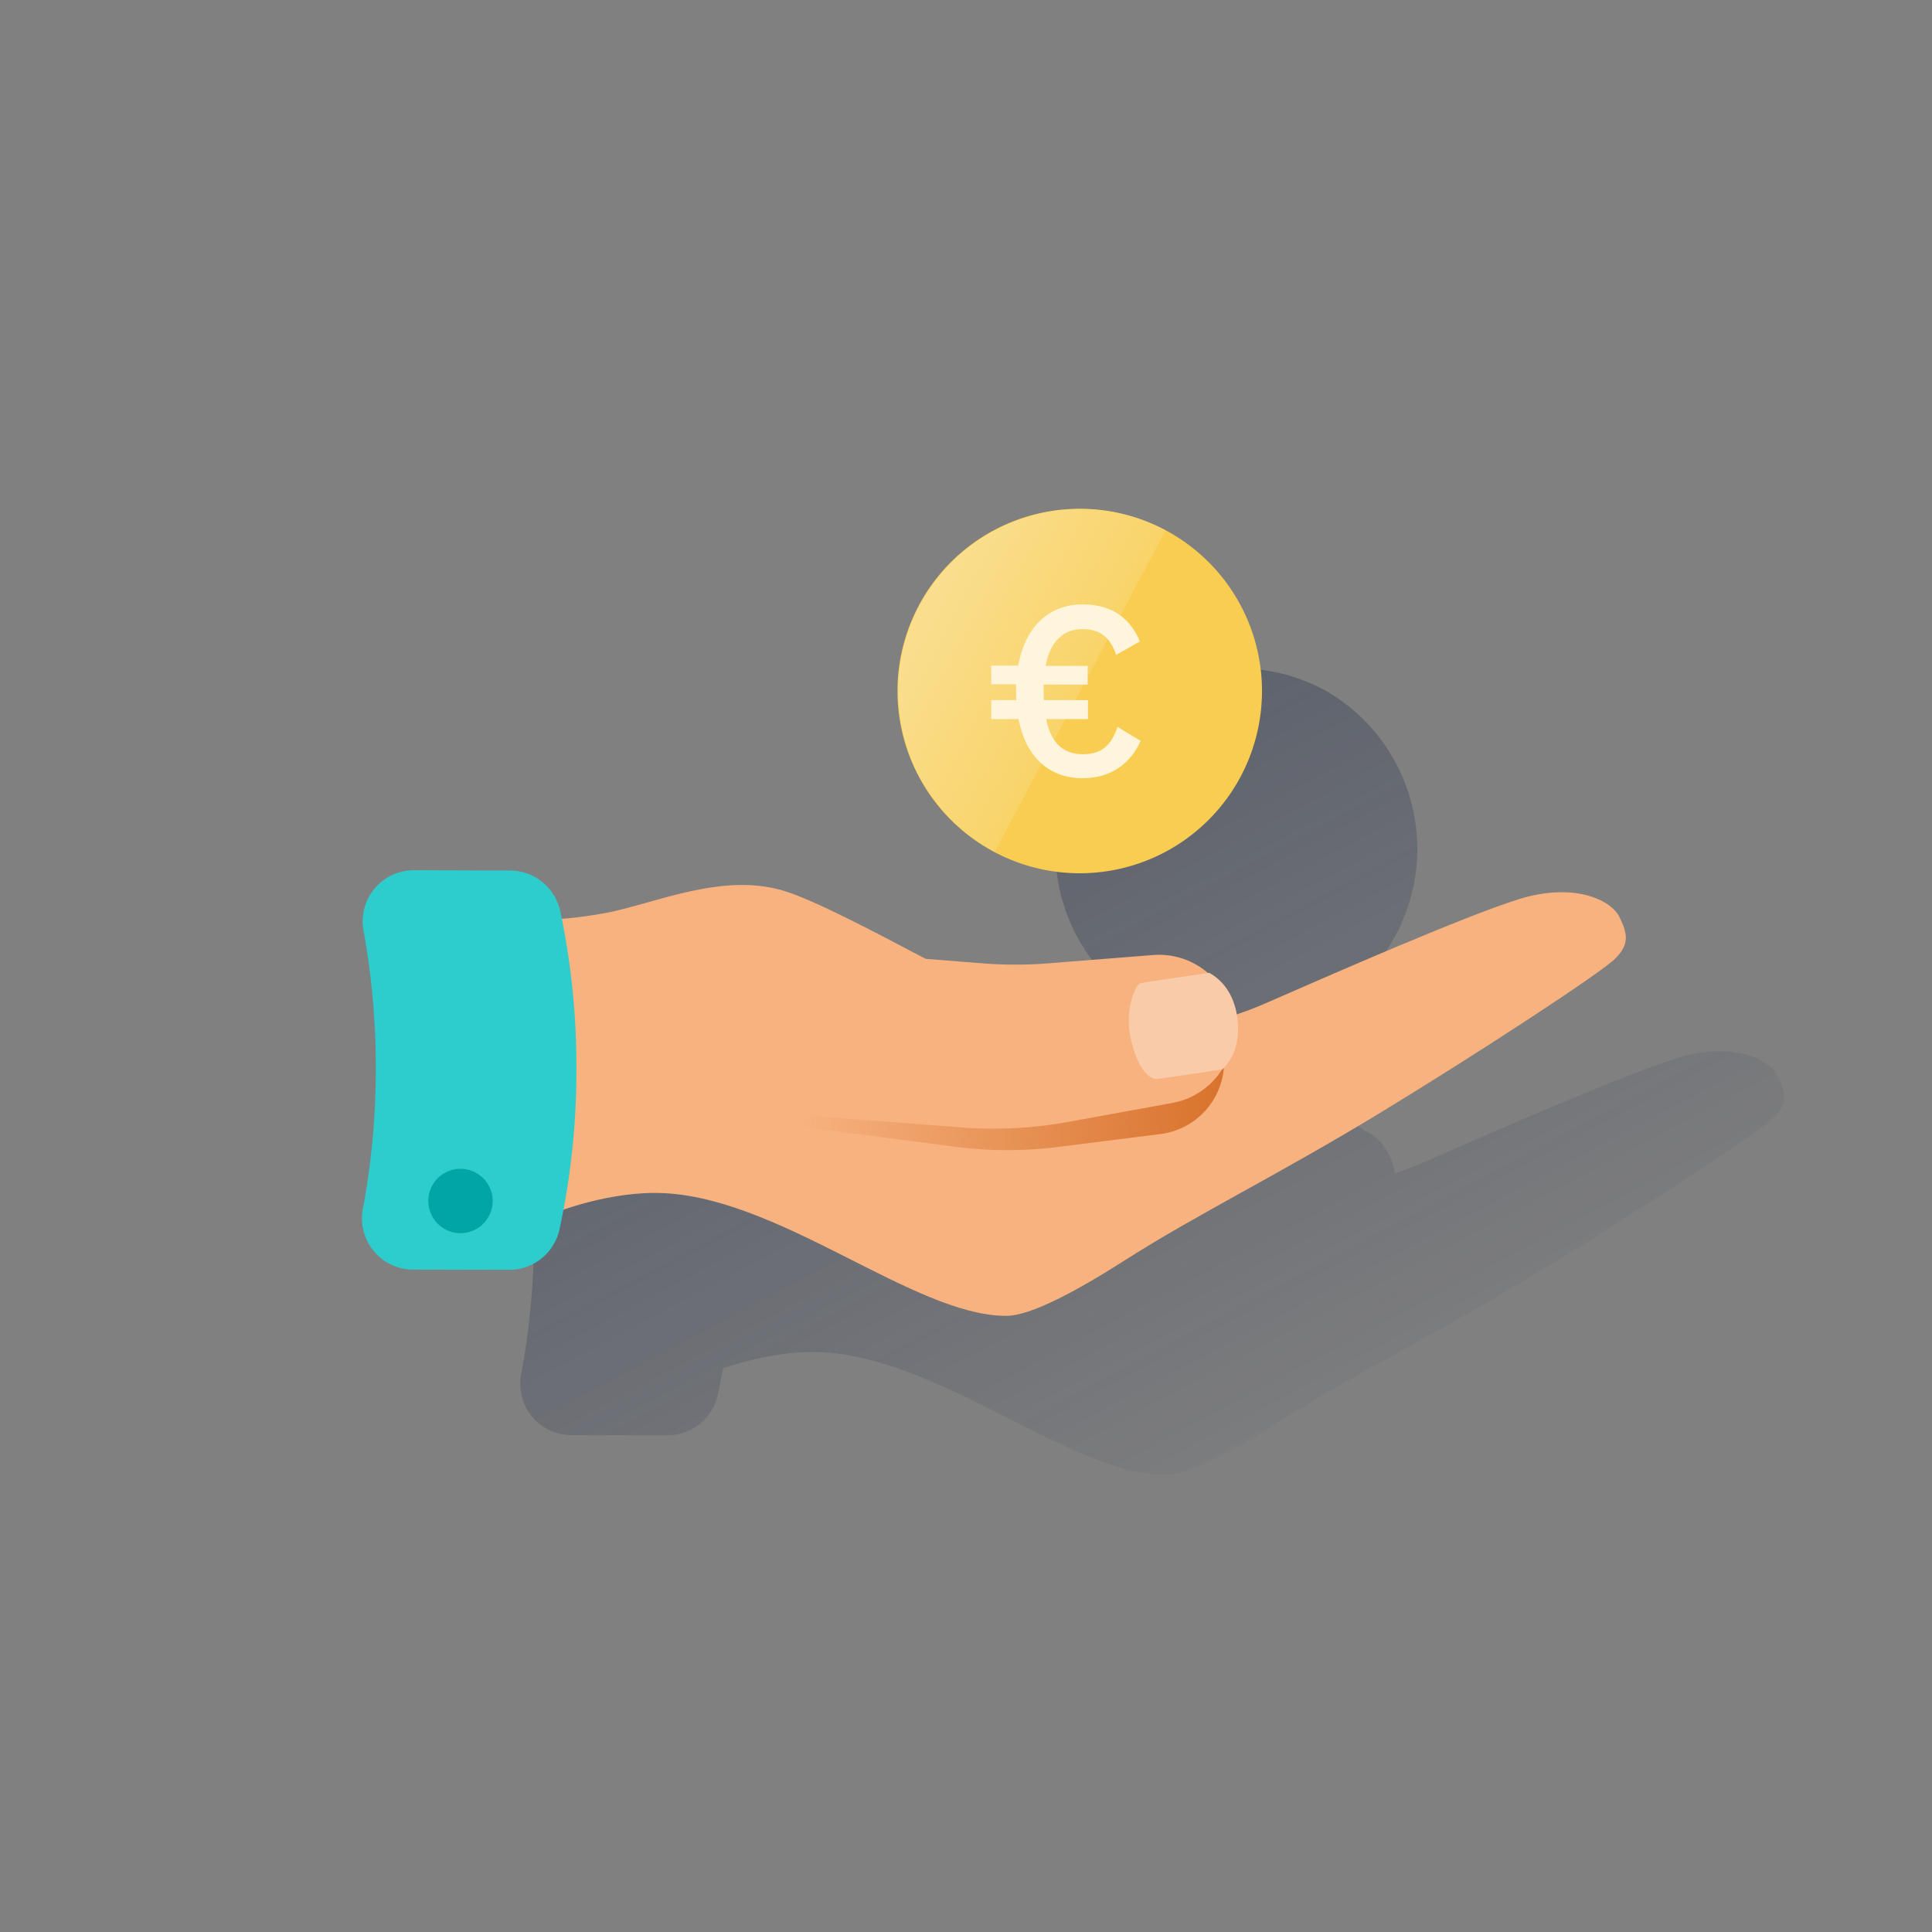 <svg id="Contenido" xmlns="http://www.w3.org/2000/svg" xmlns:xlink="http://www.w3.org/1999/xlink" viewBox="0 0 600 600"><rect x="0" y="0" width="600" height="600" fill="#808080" stroke="none"/><defs><style>.cls-1{fill:url(#Degradado_sin_nombre_23);}.cls-2{fill:url(#Degradado_sin_nombre_23-2);}.cls-3{fill:#f7b27f;}.cls-4{fill:#2dcccd;fill-rule:evenodd;}.cls-5{fill:#02a5a5;}.cls-6{fill:url(#Degradado_sin_nombre_19);}.cls-7{fill:#facba9;}.cls-8{fill:#f8cd51;}.cls-9{fill:url(#Degradado_sin_nombre_10);}.cls-10{fill:#fef5dc;}</style><linearGradient id="Degradado_sin_nombre_23" x1="232.96" y1="151" x2="403.43" y2="471.6" gradientUnits="userSpaceOnUse"><stop offset="0" stop-color="#192647"/><stop offset="0" stop-color="#192647" stop-opacity="0.5"/><stop offset="1" stop-color="#192647" stop-opacity="0"/></linearGradient><linearGradient id="Degradado_sin_nombre_23-2" x1="300.18" y1="105.59" x2="473.64" y2="431.83" xlink:href="#Degradado_sin_nombre_23"/><linearGradient id="Degradado_sin_nombre_19" x1="379.59" y1="287.42" x2="247.66" y2="287.42" gradientTransform="matrix(1, 0.05, -0.05, 1, 16.42, 26.32)" gradientUnits="userSpaceOnUse"><stop offset="0" stop-color="#d8722c"/><stop offset="1" stop-color="#d8722c" stop-opacity="0"/></linearGradient><linearGradient id="Degradado_sin_nombre_10" x1="288.44" y1="589.66" x2="335.32" y2="614.58" gradientTransform="translate(0 -400)" gradientUnits="userSpaceOnUse"><stop offset="0" stop-color="#fade8e"/><stop offset="1" stop-color="#fade8e" stop-opacity="0.4"/></linearGradient></defs><title>_</title><path class="cls-1" d="M552,334.1c-2.7-5.39-14.37-10.78-31.44-5.39s-57,22.91-78.59,32.34c-2.89,1.26-5.82,2.37-8.76,3.35-1-5.61-3.79-10.29-8.56-12.93l-.43.06a23.09,23.09,0,0,0-17-5.56l-32.53,2.59a129.91,129.91,0,0,1-20.5,0l-17.72-1.41C319.2,338,301.71,328.82,292.47,326c-19.31-5.84-41.32,3.14-55.69,9a99.92,99.92,0,0,1-12.67,4.16c-.31-1.61-.63-3.22-1-4.8A16,16,0,0,0,207.6,321.7l-29.9-.06a15.89,15.89,0,0,0-15.65,18.8,236.54,236.54,0,0,1,3.8,43.19,236.72,236.72,0,0,1-4,43.17,15.89,15.89,0,0,0,15.57,18.88l29.9.06a16,16,0,0,0,15.59-12.58c.59-2.69,1.12-5.44,1.62-8.22,6.32-2.12,17-5.06,28-5.06,37.55,0,79.93,38.17,109.13,38.17,7.63,0,21.95-7.74,37.27-17.51,21.77-13.9,47.6-26.5,78.59-45.36s68.71-43.56,73.2-48S554.73,339.49,552,334.1Z"/><path class="cls-2" d="M327.91,267.36c0,.73.09,1.46.16,2.19,0,.13,0,.27,0,.4.08.84.19,1.67.31,2.49,0,.22.07.44.11.66.11.66.22,1.32.35,2l.12.6c.16.8.35,1.59.54,2.37.06.2.11.41.17.61.16.61.33,1.22.52,1.82.07.24.14.48.22.72.23.75.48,1.5.75,2.23l.21.54c.21.58.44,1.16.68,1.73l.33.8c.26.58.52,1.16.79,1.73.11.25.23.49.35.74.29.58.58,1.15.88,1.72l.47.85c.25.45.5.88.76,1.32.15.26.3.52.46.78.36.6.75,1.19,1.14,1.77l.6.89.75,1.06.66.89c.41.54.82,1.07,1.25,1.59.25.31.51.61.77.91s.48.57.73.84.56.63.85.94.5.54.76.8c.5.52,1,1,1.52,1.53l.69.65,1,.93.66.57c.63.55,1.27,1.07,1.93,1.59l.6.47c.39.3.77.58,1.17.87l.64.46c.83.58,1.67,1.14,2.53,1.68l.23.15c.42.26.85.51,1.28.76l.67.39,1.32.73h0a56.64,56.64,0,0,0,53.18-100h0c-.92-.49-1.86-.95-2.81-1.39l-.51-.23c-.82-.37-1.64-.72-2.47-1l-.6-.24c-.89-.34-1.8-.66-2.71-1l-.34-.11c-1.06-.34-2.13-.65-3.21-.92l-.11,0c-1-.25-2-.46-3-.66l-.9-.16c-.76-.14-1.53-.26-2.3-.36l-1.07-.14c-.76-.09-1.53-.16-2.3-.21l-1-.08c-1.09-.06-2.19-.1-3.3-.1a56.64,56.64,0,0,0-56.64,56.64c0,.87,0,1.73.07,2.59C327.88,266.9,327.89,267.13,327.91,267.36Z"/><path class="cls-3" d="M160.69,285.35s9.75,1.39,26.94-1.73c15.26-2.78,36.38-12.82,55.69-7s74.55,39.52,89.37,42.67,38.62,1.79,60.18-7.64,61.52-26.94,78.59-32.33,28.74,0,31.43,5.39,3.15,8.61-1.34,13.06-42.22,29.15-73.21,48-56.82,31.47-78.59,45.36c-15.31,9.78-29.64,17.52-37.27,17.52-29.19,0-71.58-38.18-109.13-38.18-17.06,0-33.68,7.19-33.68,7.19L151.26,294.6Z"/><path class="cls-4" d="M128.56,270.25a15.9,15.9,0,0,0-15.66,18.81,235.66,235.66,0,0,1,3.8,43.19,234.85,234.85,0,0,1-4,43.16,15.89,15.89,0,0,0,15.57,18.88l29.9.07a16,16,0,0,0,15.59-12.59A232.08,232.08,0,0,0,179,332.38,232.86,232.86,0,0,0,174,283a16,16,0,0,0-15.53-12.65Z"/><circle class="cls-5" cx="143.01" cy="372.98" r="10"/><path class="cls-6" d="M360.43,352.18l-31.76,4a125.35,125.35,0,0,1-32.15-.06L247,349.68l2.71-50.16L305.37,307a126.26,126.26,0,0,0,19.91,1.07l31.74-.8A22.55,22.55,0,0,1,380.12,331h0A22.57,22.57,0,0,1,360.43,352.18Z"/><path class="cls-3" d="M364.13,342.52l-32.38,5.9a129.42,129.42,0,0,1-33,1.72l-51.2-3.9V294.6l57.56,4.57a129.91,129.91,0,0,0,20.5,0l32.53-2.58a23.18,23.18,0,0,1,25,23.12h0A23.18,23.18,0,0,1,364.13,342.52Z"/><path class="cls-7" d="M354.2,305.31c-1.58.33-4.95,8.3-3.14,16.81,1.93,9.11,5.55,13.09,8.19,12.94,1.48-.09,13.67-1.91,20.45-3,4-4,5.3-9.48,4.64-15.41h0c-.71-6.32-3.58-11.64-8.8-14.53C368.8,303.1,355.18,305.1,354.2,305.31Z"/><path class="cls-8" d="M391.92,214.58A56.6,56.6,0,1,1,335.28,158h0a56.58,56.58,0,0,1,56.64,56.55"/><path class="cls-9" d="M362,164.7a56.55,56.55,0,1,0-53.1,99.86Z"/><path class="cls-10" d="M315.53,212.5h-7.7v-5.8h8.4c2.34-13.08,10.48-19,19.92-19,10,0,15.24,5.11,17.84,11.52l-7.36,4.15c-1.82-5.45-5-8-10.48-8-5.81,0-10,3.72-11.44,11.43h13.08v5.8H324.11v1.82c0,1,0,2.08.08,3h13.69v5.89h-13c1.47,7.19,5.11,10.92,11.43,10.92,5.46,0,8.75-2.43,10.74-8.49l7.19,4.33c-2.95,6.76-9,11.61-18,11.61-9.78,0-17.49-5.81-19.92-18.37h-8.48v-5.89h7.79c-.09-.95-.09-1.9-.09-2.85v-2Z"/></svg>